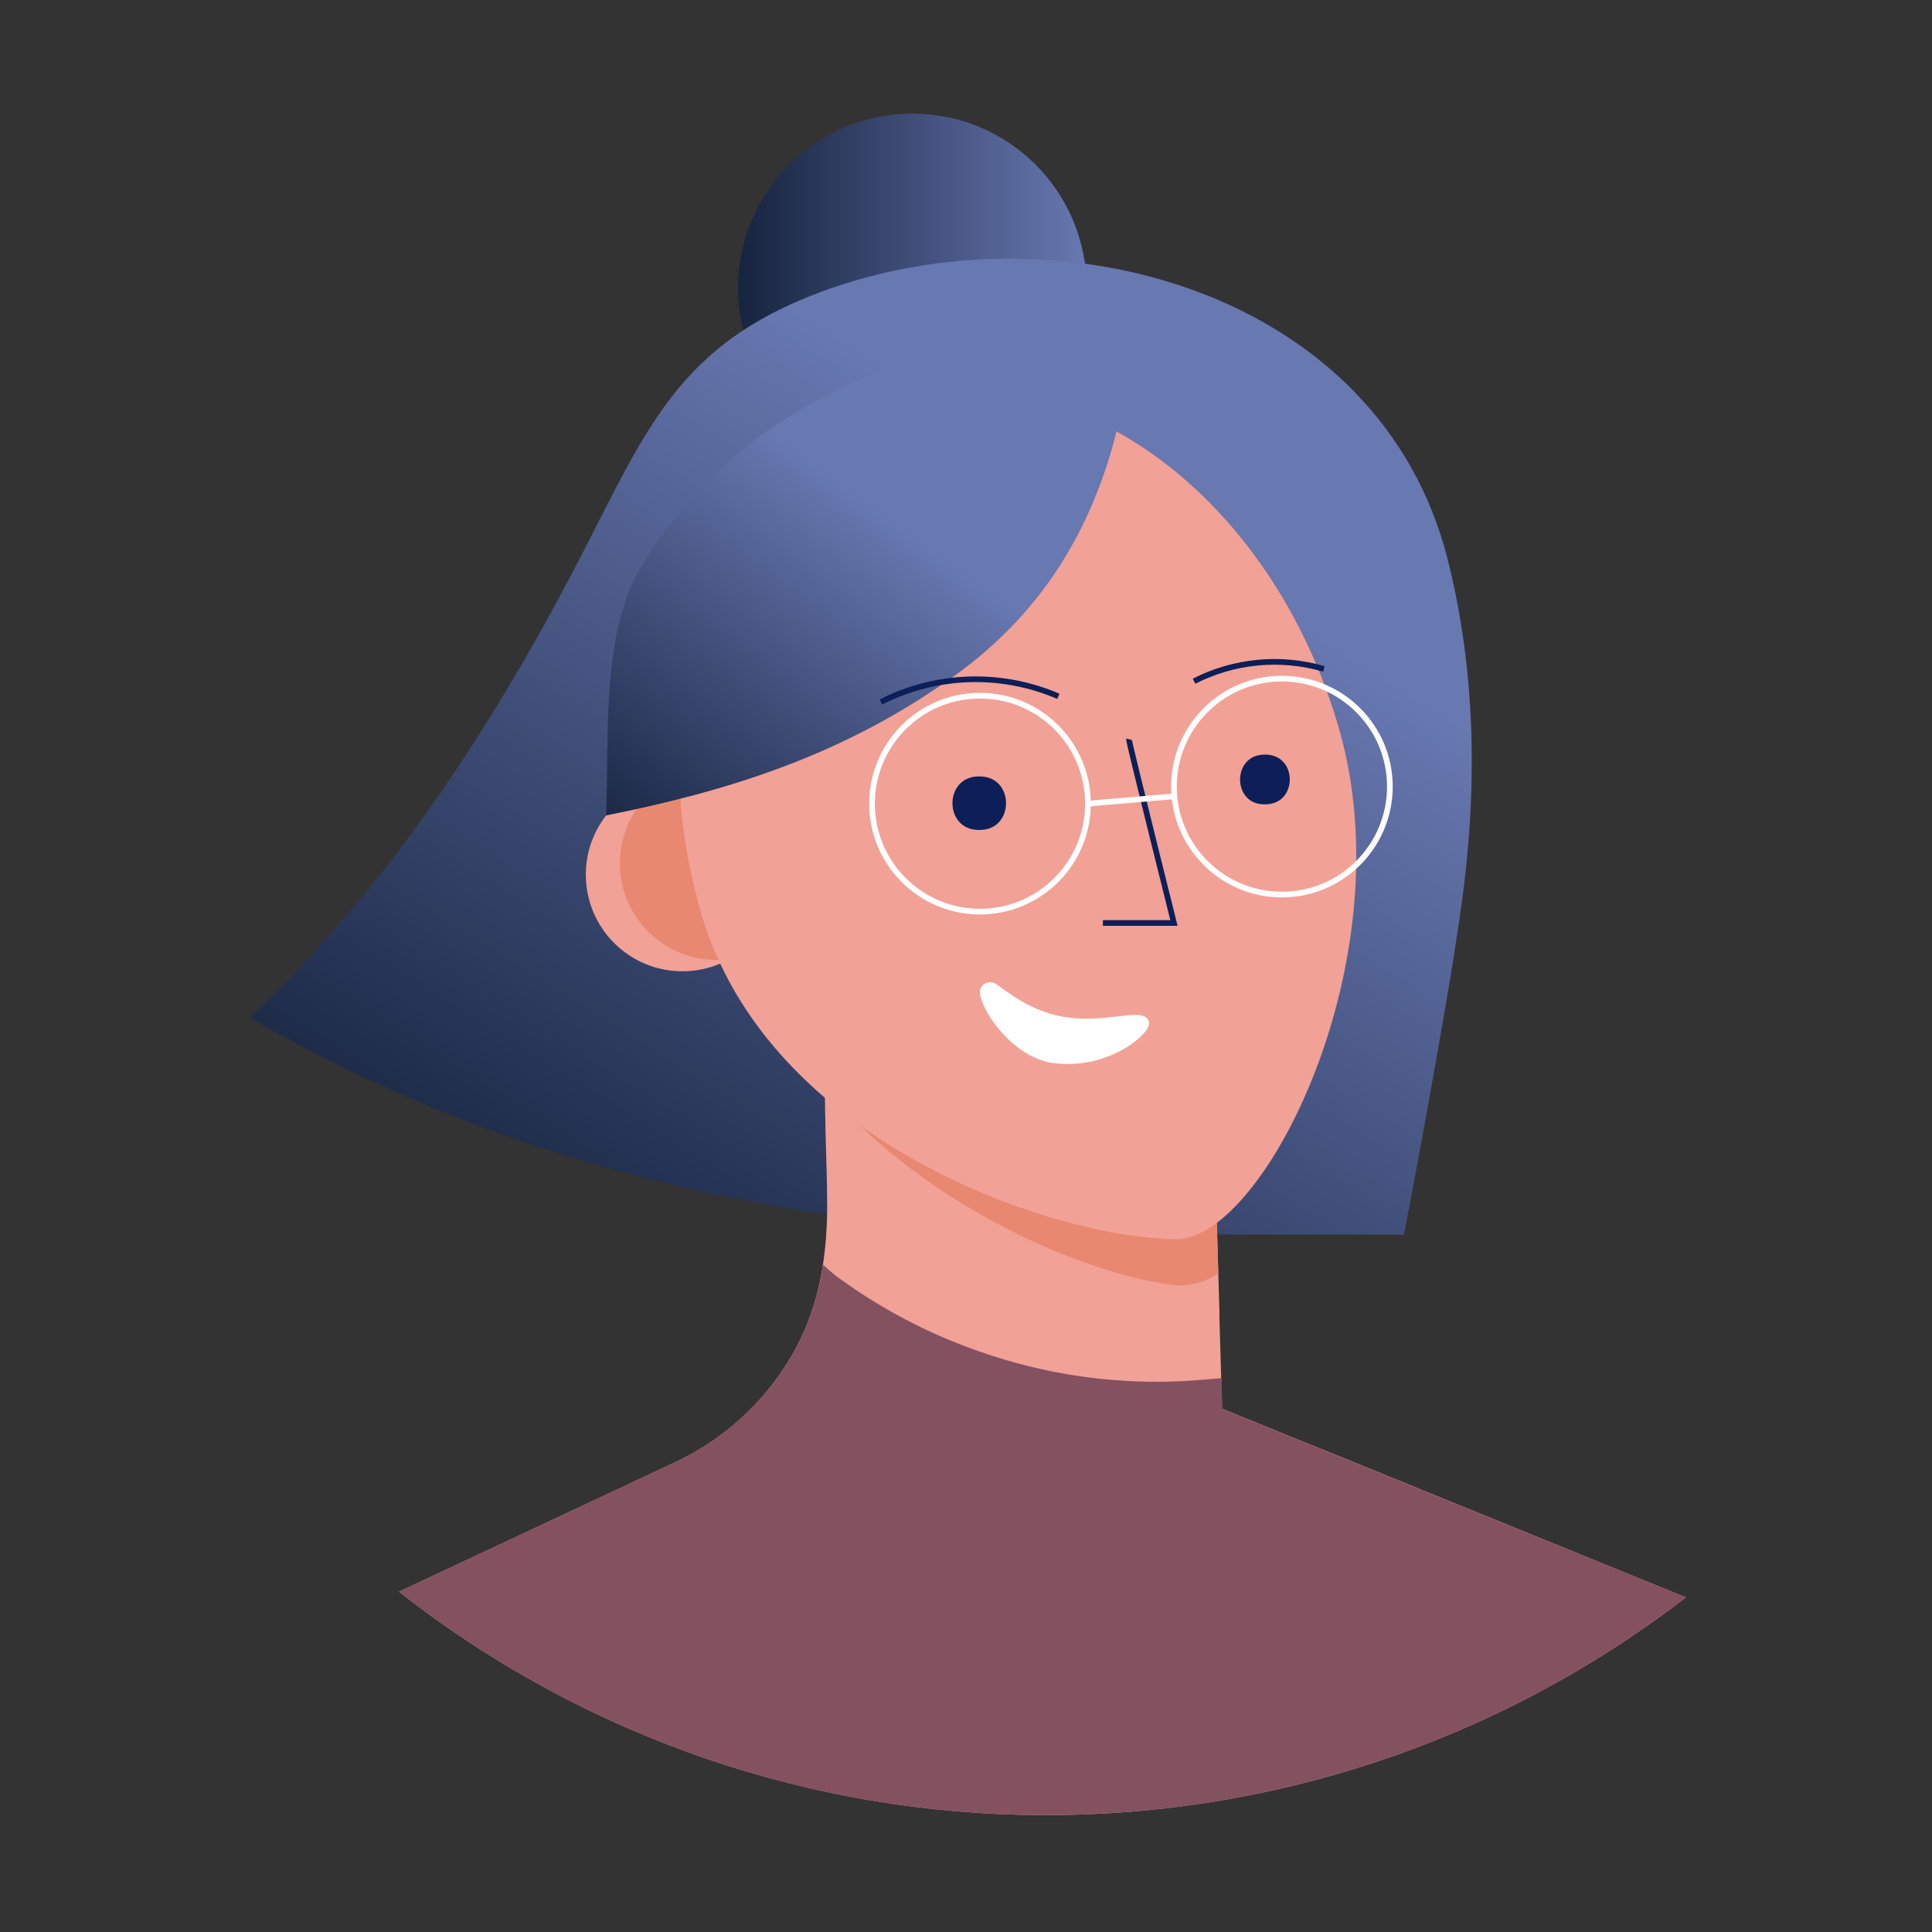 <svg width="340" height="340" viewBox="0 0 340 340" fill="none" xmlns="http://www.w3.org/2000/svg">
<rect x="0" y="0" width="340" height="340" fill="#333333" stroke="none"/>
<circle cx="160.561" cy="50.67" r="30.67" fill="url(#paint0_linear_6629_17215)"/>
<path d="M187.06 217.11C171.04 216.832 155.063 215.368 139.26 212.73C107.78 207.47 76.96 197.42 49 181.93C47.34 181 45.68 180.06 44 179.1C68.79 155.57 87.19 127.1 102.74 96.9C113.94 75.11 119.74 60.74 143.93 51.57C185.99 35.64 242.81 51.13 254.77 98.45C259.82 118.45 260.01 139.36 257.14 159.71C254.37 179.39 247.08 217.29 247.08 217.29C247.08 217.29 194.91 217.25 187.06 217.11Z" fill="url(#paint1_linear_6629_17215)"/>
<path d="M296.691 281.11C229.843 332.581 136.602 332.17 70.211 280.11L118.871 257.3C120.36 256.596 121.812 255.815 123.221 254.96L124.341 254.26C124.741 254.01 125.131 253.75 125.521 253.48C131.661 249.242 136.693 243.59 140.191 237C144.191 229.45 145.511 221.11 145.571 212.61C145.571 207.94 145.381 203.27 145.261 198.61C145.261 197.557 145.241 196.507 145.201 195.46C145.161 192.287 145.128 189.117 145.101 185.95H145.171L147.081 186.95L152.281 189.64L182.571 194.79L213.691 200.09L214.401 224.09L214.601 230.97V232.04L215.071 247.91L226.541 252.58L235.541 256.22L296.691 281.11Z" fill="#F2A196"/>
<path d="M214.403 224.11C212.248 225.586 209.673 226.326 207.063 226.22C192.273 224.63 163.423 213.04 145.263 191.59C145.263 190.536 145.243 189.486 145.203 188.44V185.97L147.113 186.97L152.313 189.66L182.603 194.81L213.723 200.11L214.403 224.11Z" fill="#E88870"/>
<circle cx="120.094" cy="153.93" r="17" fill="#F2A196"/>
<circle cx="126.094" cy="151.93" r="17" fill="#E88870"/>
<path d="M235.631 128.19C247.381 168.87 222.431 218.06 207.091 218.06C186.091 218.06 135.091 201.28 123.361 160.6C111.631 119.92 127.191 79.68 158.191 70.73C189.191 61.78 223.891 87.54 235.631 128.19Z" fill="#F2A196"/>
<path d="M172.472 136.64C178.572 136.69 178.572 146.01 172.472 146.06H172.192C166.092 146.01 166.092 136.69 172.192 136.64H172.462H172.472Z" fill="#0C1F58"/>
<path d="M222.729 132.8C228.399 132.85 228.399 141.5 222.729 141.55H222.479C216.819 141.55 216.819 132.85 222.479 132.8H222.729Z" fill="#0C1F58"/>
<circle cx="172.461" cy="141.43" r="19" stroke="white"/>
<circle cx="225.594" cy="138.43" r="19" stroke="white"/>
<path d="M196.932 74.1C192.622 92.8 183.232 108.68 166.072 120.25C147.552 133.07 128.002 139.25 106.672 143.5C107.212 130.39 105.772 111.95 112.532 100.26C120.204 87.28 131.41 76.75 144.842 69.9C159.652 62.25 182.562 54.75 199.202 60.05C198.739 64.776 197.981 69.468 196.932 74.1Z" fill="url(#paint2_linear_6629_17215)"/>
<path d="M198.674 130.09C198.594 130.43 206.594 162.43 206.594 162.43H194.094" stroke="#0C1F58"/>
<path d="M210.133 119.88C217.195 116.271 225.37 115.498 232.983 117.72" stroke="#0C1F58"/>
<path d="M155.023 123.54C164.766 118.578 176.213 118.211 186.253 122.54" stroke="#0C1F58"/>
<path d="M191.461 141.43L206.591 140.14" stroke="white"/>
<path d="M296.683 281.11C229.835 332.581 136.594 332.17 70.203 280.11L118.863 257.3C121.181 256.211 123.405 254.933 125.513 253.48C126.153 253.04 126.793 252.58 127.403 252.1C132.704 248.046 137.066 242.895 140.193 237C142.55 232.479 144.116 227.589 144.823 222.54C145.529 223.224 146.27 223.872 147.043 224.48C153.175 229.014 159.829 232.795 166.863 235.74C170.278 237.165 173.77 238.396 177.323 239.43C188.027 242.551 199.203 243.733 210.323 242.92C211.863 242.8 213.413 242.65 214.953 242.54L215.103 247.62V247.95L227.203 252.87L296.683 281.11Z" fill="#845161"/>
<path d="M172.681 173.72C172.959 173.282 173.407 172.98 173.917 172.885C174.427 172.79 174.954 172.912 175.371 173.22C177.441 174.68 181.241 177.78 186.641 178.85C194.001 180.32 200.391 177.37 201.911 179.27C202.771 180.34 201.721 181.65 199.711 183.32C195.459 186.499 190.106 187.829 184.861 187.01C177.771 185.68 172.461 177.48 172.461 174.57C172.458 174.272 172.534 173.979 172.681 173.72Z" fill="white"/>
<defs>
<linearGradient id="paint0_linear_6629_17215" x1="129.891" y1="81.345" x2="191.241" y2="81.345" gradientUnits="userSpaceOnUse">
<stop stop-color="#16243F"/>
<stop offset="1" stop-color="#6878B1"/>
</linearGradient>
<linearGradient id="paint1_linear_6629_17215" x1="176.304" y1="280.074" x2="267.687" y2="133.622" gradientUnits="userSpaceOnUse">
<stop stop-color="#16243F"/>
<stop offset="1" stop-color="#6878B1"/>
</linearGradient>
<linearGradient id="paint2_linear_6629_17215" x1="138.185" y1="172.523" x2="183.451" y2="110.567" gradientUnits="userSpaceOnUse">
<stop stop-color="#16243F"/>
<stop offset="1" stop-color="#6878B1"/>
</linearGradient>
</defs>
</svg>

